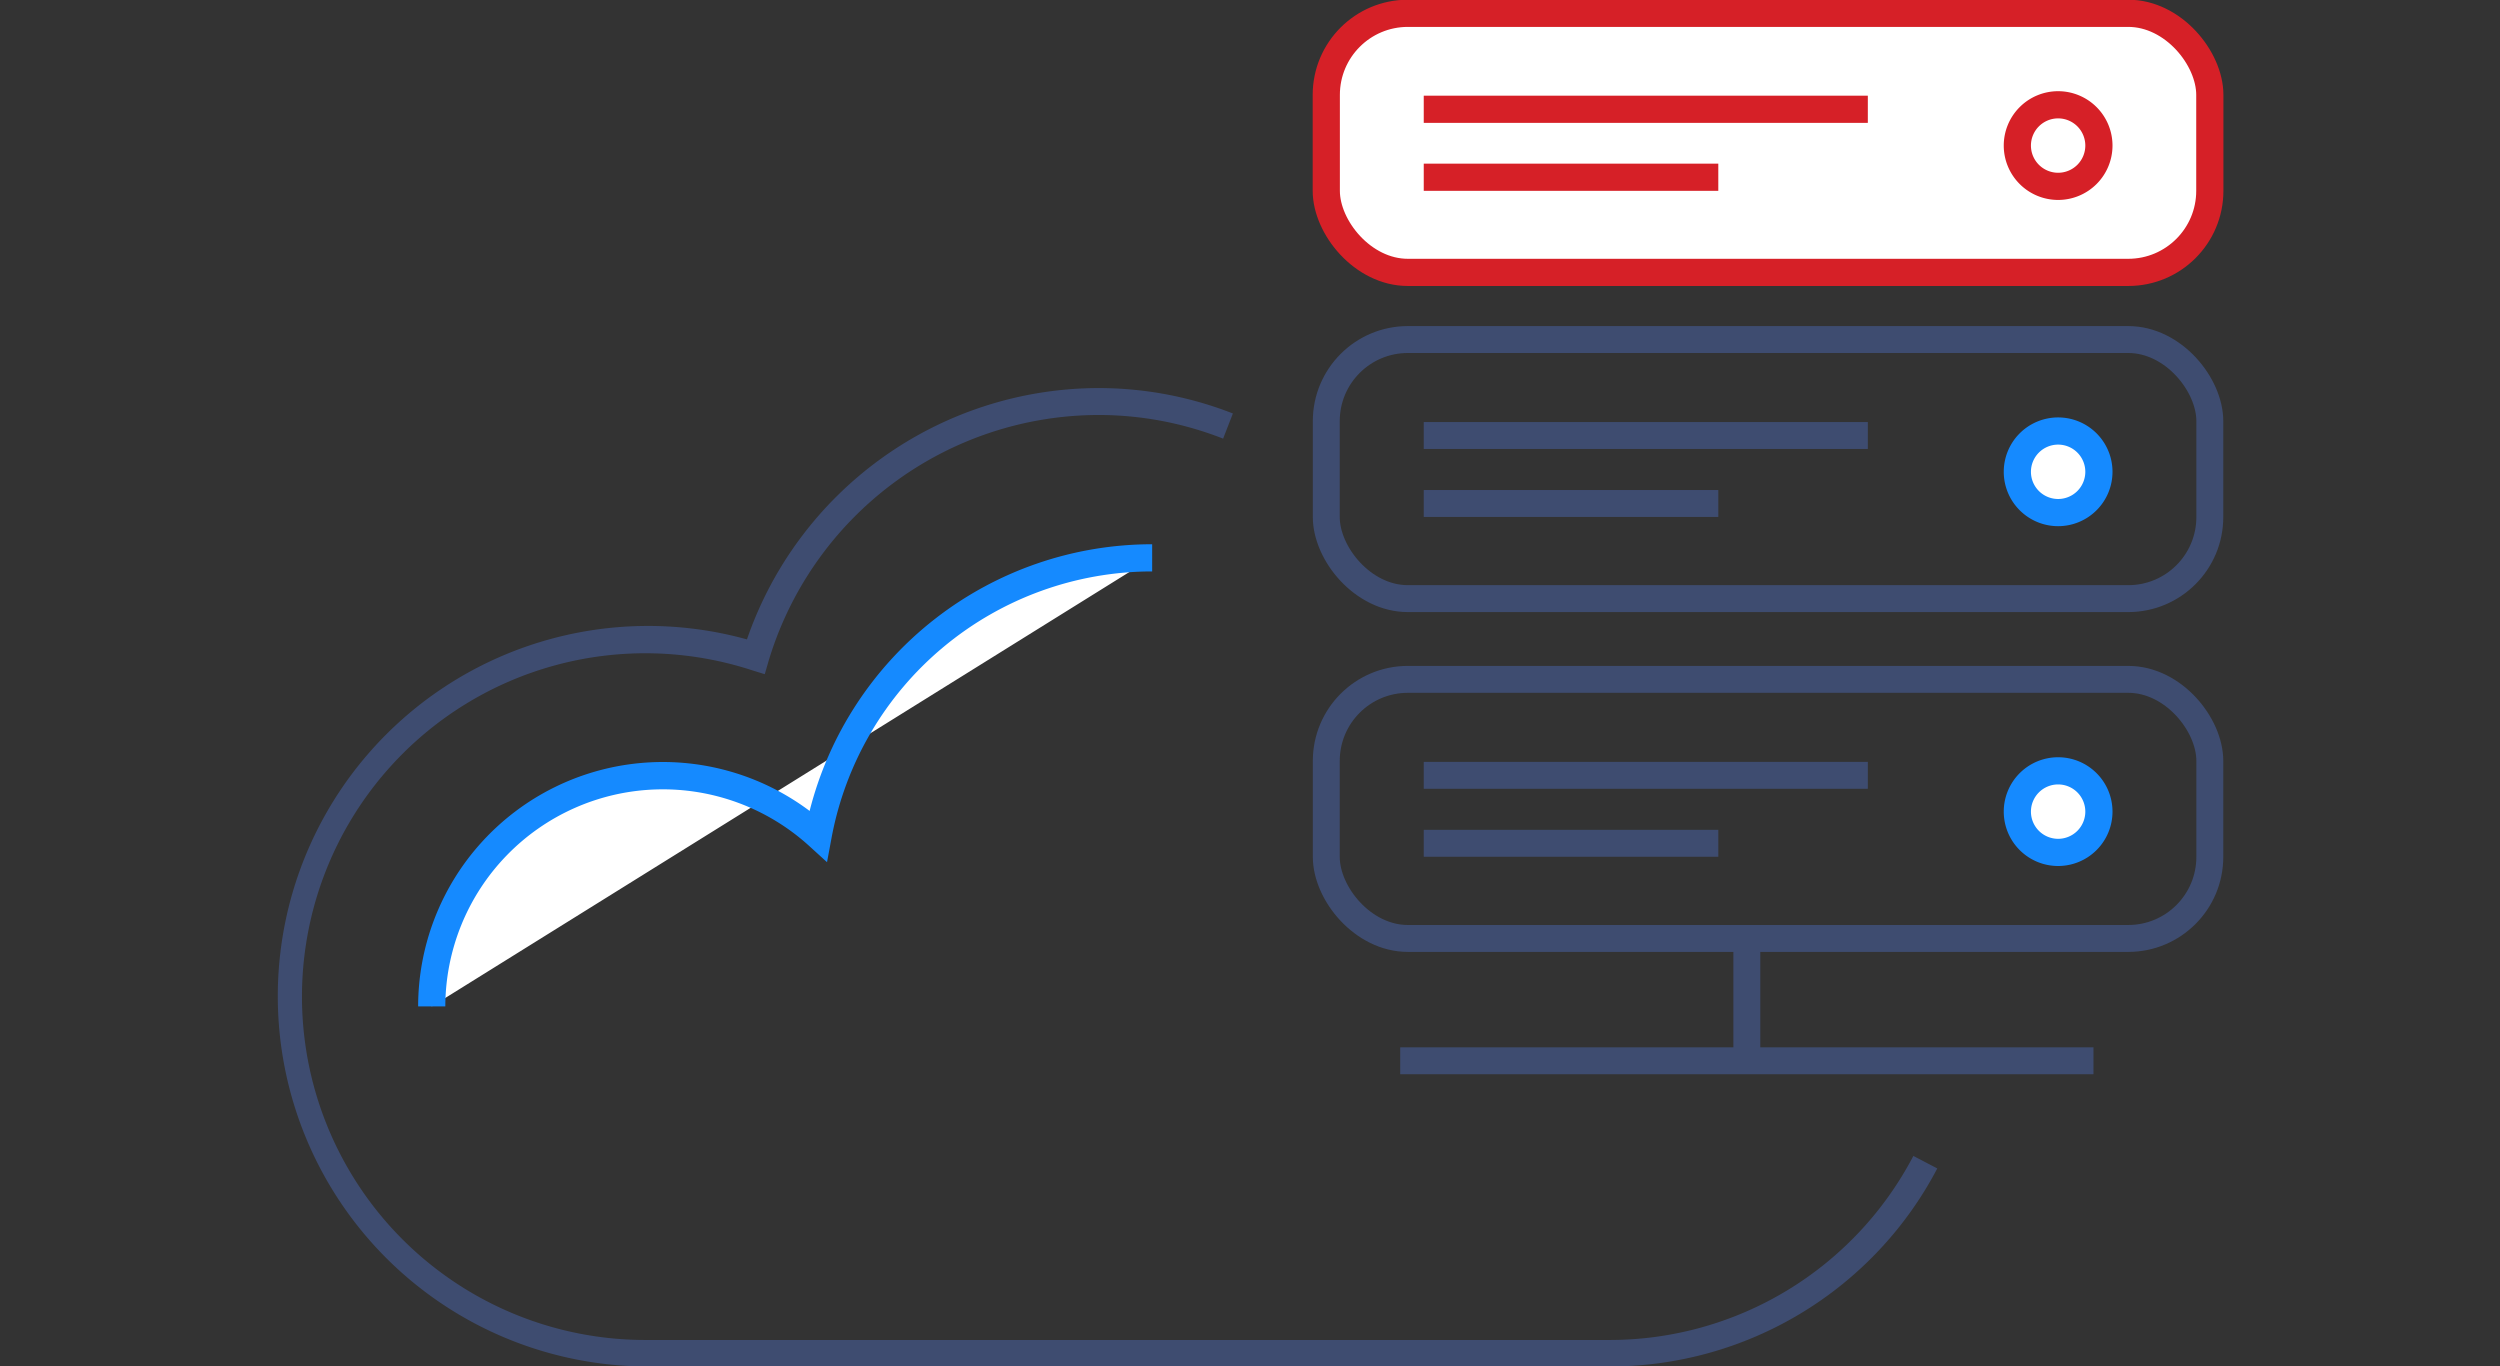 <?xml version="1.0" encoding="UTF-8" standalone="no"?>
<svg
   xmlns:dc="http://purl.org/dc/elements/1.1/"
   xmlns:cc="http://creativecommons.org/ns#"
   xmlns:rdf="http://www.w3.org/1999/02/22-rdf-syntax-ns#"
   xmlns:svg="http://www.w3.org/2000/svg"
   xmlns="http://www.w3.org/2000/svg"
   xmlns:sodipodi="http://sodipodi.sourceforge.net/DTD/sodipodi-0.dtd"
   xmlns:inkscape="http://www.inkscape.org/namespaces/inkscape"
   id="Layer_1"
   data-name="Layer 1"
   viewBox="0 0 183 100"
   version="1.1"
   sodipodi:docname="cloud_monitoring.svg"
   width="183"
   height="100"
   inkscape:version="0.92.1 r15371">
  <rect x="0" y="0" width="183" height="100" fill="#333333" stroke="none"/>
  <sodipodi:namedview
     pagecolor="#ffffff"
     bordercolor="#666666"
     borderopacity="1"
     objecttolerance="10"
     gridtolerance="10"
     guidetolerance="10"
     inkscape:pageopacity="0"
     inkscape:pageshadow="2"
     inkscape:window-width="1164"
     inkscape:window-height="835"
     id="namedview49"
     showgrid="false"
     inkscape:zoom="1.2896175"
     inkscape:cx="91.5"
     inkscape:cy="91.5"
     inkscape:window-x="0"
     inkscape:window-y="0"
     inkscape:window-maximized="0"
     inkscape:current-layer="Layer_1" />
  <defs
     id="defs4">
    <style
       id="style2">.cls-1,.cls-2,.cls-3{fill:#fff;}.cls-1,.cls-2{stroke:#d62027;}.cls-1,.cls-2,.cls-5{stroke-miterlimit:10;}.cls-1{stroke-width:2px;}.cls-2{stroke-width:2px;}.cls-4{fill:#d62027;}.cls-5{fill:none;stroke:#3e4c70;stroke-width:1.98px;}.cls-6{fill:#158aff;}.cls-7{fill:#3e4c70;}</style>
  </defs>
  <title
     id="title6">zbx</title>
  <g
     id="g4548"
     transform="matrix(0.995,0,0,0.995,-2.227,44.814)">
    <rect
       style="fill:#ffffff;stroke:#d62027;stroke-width:2px;stroke-miterlimit:10"
       id="rect8"
       ry="6"
       rx="6"
       height="19.06"
       width="65"
       y="-44.06"
       x="99.81"
       class="cls-1" />
    <line
       style="fill:#ffffff;stroke:#d62027;stroke-width:2px;stroke-miterlimit:10"
       id="line10"
       y2="-37"
       x2="139.65"
       y1="-37"
       x1="106.98"
       class="cls-2" />
    <line
       style="fill:#ffffff;stroke:#d62027;stroke-width:2px;stroke-miterlimit:10"
       id="line12"
       y2="-32"
       x2="128.65"
       y1="-32"
       x1="106.98"
       class="cls-2" />
    <circle
       style="fill:#ffffff"
       id="circle14"
       r="3"
       cy="-34.33"
       cx="153.65"
       class="cls-3" />
    <path
       style="fill:#d62027"
       inkscape:connector-curvature="0"
       id="path16"
       d="m 153.65,-36.33 a 2,2 0 1 1 -2,2 2,2 0 0 1 2,-2 m 0,-2 a 4,4 0 1 0 4,4 4,4 0 0 0 -4,-4 z"
       class="cls-4" />
    <rect
       style="fill:none;stroke:#3e4c70;stroke-width:1.98px;stroke-miterlimit:10"
       id="rect18"
       ry="6"
       rx="6"
       height="19.06"
       width="65"
       y="-20.06"
       x="99.81"
       class="cls-5" />
    <line
       style="fill:none;stroke:#3e4c70;stroke-width:1.98px;stroke-miterlimit:10"
       id="line20"
       y2="-13"
       x2="139.65"
       y1="-13"
       x1="106.98"
       class="cls-5" />
    <line
       style="fill:none;stroke:#3e4c70;stroke-width:1.98px;stroke-miterlimit:10"
       id="line22"
       y2="-8"
       x2="128.65"
       y1="-8"
       x1="106.98"
       class="cls-5" />
    <circle
       style="fill:#ffffff"
       id="circle24"
       r="3"
       cy="-10.33"
       cx="153.65"
       class="cls-3" />
    <path
       style="fill:#158aff"
       inkscape:connector-curvature="0"
       id="path26"
       d="m 153.65,-12.33 a 2,2 0 1 1 -2,2 2,2 0 0 1 2,-2 m 0,-2 a 4,4 0 1 0 4,4 4,4 0 0 0 -4,-4 z"
       class="cls-6" />
    <rect
       style="fill:none;stroke:#3e4c70;stroke-width:1.98px;stroke-miterlimit:10"
       id="rect28"
       ry="6"
       rx="6"
       height="19.06"
       width="65"
       y="4.94"
       x="99.81"
       class="cls-5" />
    <line
       style="fill:none;stroke:#3e4c70;stroke-width:1.98px;stroke-miterlimit:10"
       id="line30"
       y2="12"
       x2="139.65"
       y1="12"
       x1="106.98"
       class="cls-5" />
    <line
       style="fill:none;stroke:#3e4c70;stroke-width:1.98px;stroke-miterlimit:10"
       id="line32"
       y2="17"
       x2="128.65"
       y1="17"
       x1="106.98"
       class="cls-5" />
    <circle
       style="fill:#ffffff"
       id="circle34"
       r="3"
       cy="14.67"
       cx="153.65"
       class="cls-3" />
    <path
       style="fill:#158aff"
       inkscape:connector-curvature="0"
       id="path36"
       d="m 153.65,12.67 a 2,2 0 1 1 -2,2 2,2 0 0 1 2,-2 m 0,-2 a 4,4 0 1 0 4,4 4,4 0 0 0 -4,-4 z"
       class="cls-6" />
    <path
       style="fill:#3e4c70"
       inkscape:connector-curvature="0"
       id="path38"
       d="M 120.63,55.49 H 49.75 A 27.24,27.24 0 1 1 57.19,2 27.41,27.41 0 0 1 83,-16.49 a 27.1,27.1 0 0 1 9.94,1.87 l -0.72,1.85 A 25.11,25.11 0 0 0 83,-14.51 25.4,25.4 0 0 0 58.79,3.56 l -0.29,1 -1,-0.31 A 25.26,25.26 0 1 0 49.72,53.54 H 120.6 A 25.21,25.21 0 0 0 143,40 l 1.76,0.92 a 27.19,27.19 0 0 1 -24.13,14.57 z"
       class="cls-7" />
    <path
       style="fill:#ffffff"
       inkscape:connector-curvature="0"
       id="path40"
       d="M 87,-4 A 25,25 0 0 0 62.42,16.44 17,17 0 0 0 34,29"
       class="cls-3" />
    <path
       style="fill:#158aff"
       inkscape:connector-curvature="0"
       id="path42"
       d="M 35,29 H 33 A 18,18 0 0 1 61.8,14.62 26,26 0 0 1 87,-5 v 2 A 24,24 0 0 0 63.41,16.62 l -0.33,1.77 -1.33,-1.21 A 16,16 0 0 0 35,29 Z"
       class="cls-6" />
    <rect
       style="fill:#3e4c70"
       id="rect44"
       height="9"
       width="1.98"
       y="24"
       x="129.76"
       class="cls-7" />
    <rect
       style="fill:#3e4c70"
       id="rect46"
       height="1.98"
       width="51"
       y="32.01"
       x="105.25"
       class="cls-7" />
  </g>
</svg>
